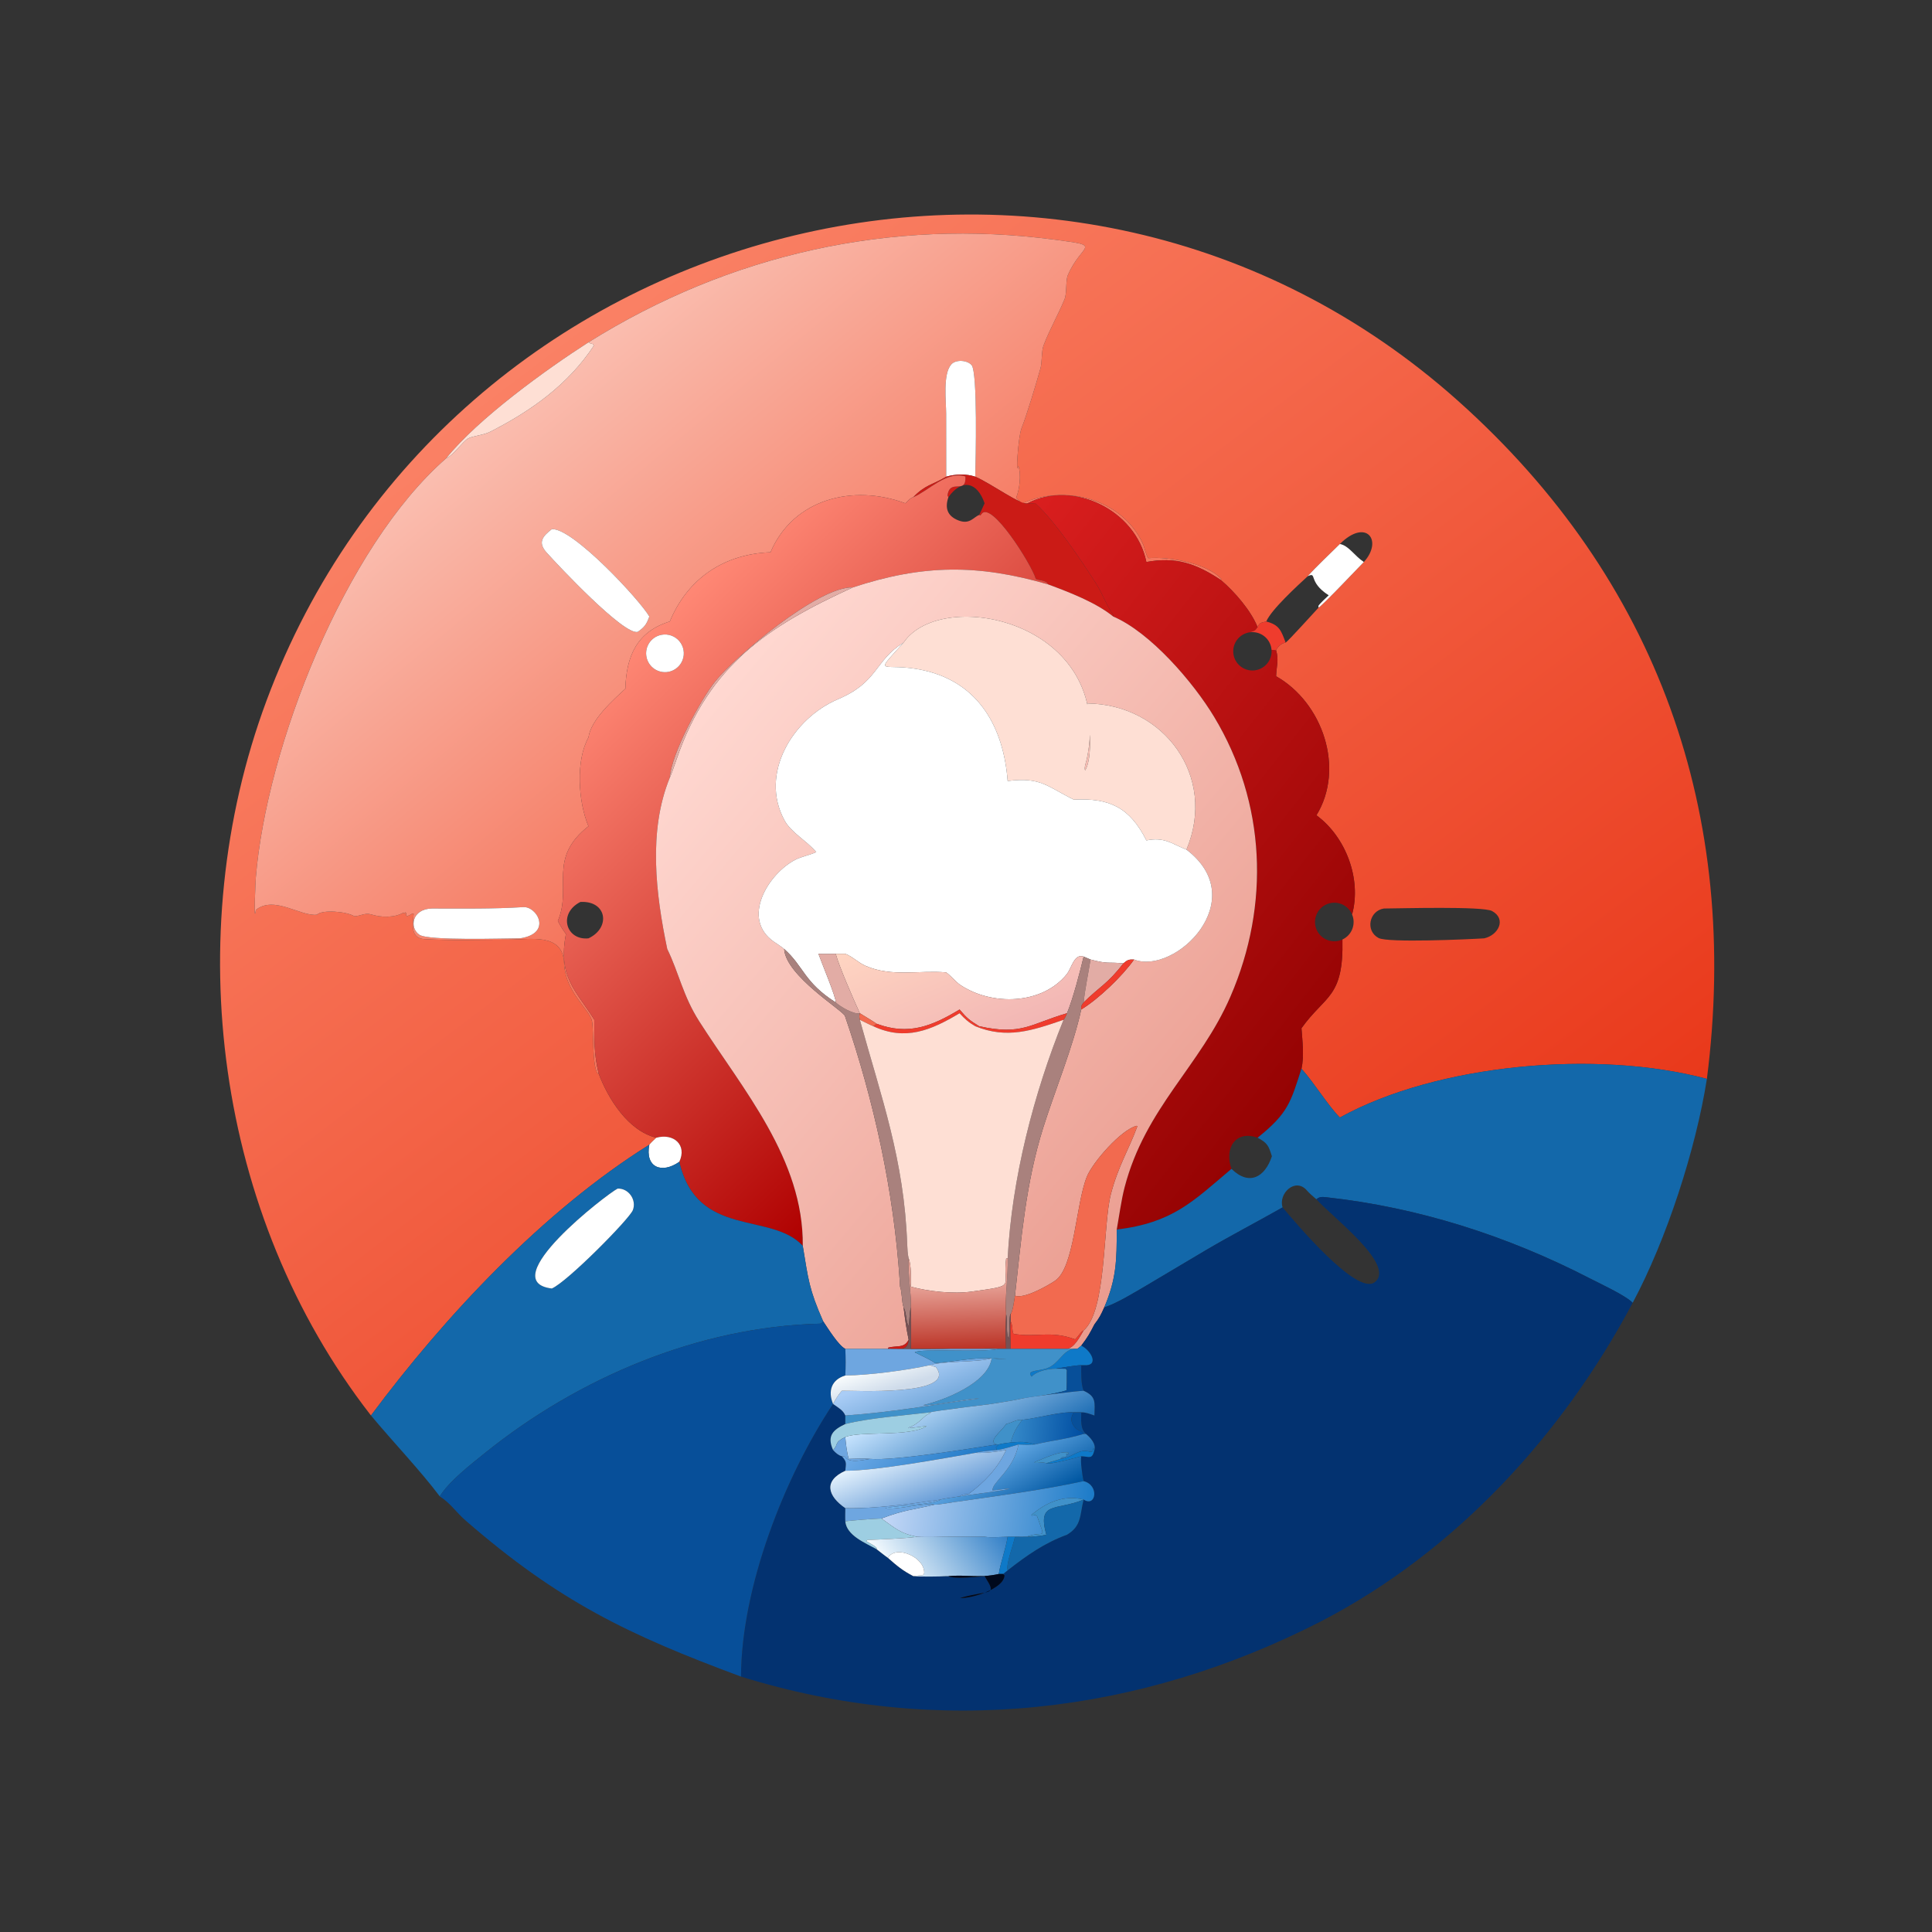 <?xml version="1.0" encoding="utf-8" ?><svg xmlns="http://www.w3.org/2000/svg" xmlns:xlink="http://www.w3.org/1999/xlink" width="1024" height="1024" viewBox="0 0 1024 1024"><rect x="0" y="0" width="1024" height="1024" fill="#333333" stroke="none"/><defs><linearGradient id="gradient_0" gradientUnits="userSpaceOnUse" x1="341.809" y1="368.2" x2="136.74" y2="97.835"><stop offset="0" stop-color="#E9391B"/><stop offset="1" stop-color="#FA8165"/></linearGradient></defs><path fill="url(#gradient_0)" transform="scale(2 2)" d="M155.95 90.717C144.909 97.789 126.688 110.923 118.277 121.425C91.271 144.928 70.561 198.182 67.784 232.686C67.726 233.405 67.158 245.629 67.806 241.135C72.636 237.201 79.795 242.99 84.002 242.401C85.367 241.007 91.86 241.53 93.908 242.821C95.504 242.764 96.774 241.834 98.373 242.334C101.011 243.16 104.579 243.268 106.939 241.828L107.146 242.149L107.38 241.754L107.647 241.974L107.642 242.611L107.927 242.796C108.571 242.533 108.75 242.429 109.349 242.069L109.633 242.147C109.481 244.32 108.48 248.64 112.449 248.876C119.716 249.309 127.584 249.006 134.875 249.019C140.311 249.028 149.179 247.069 149.489 255.22C149.788 263.074 156.319 267.43 156.899 270.702C157.394 273.495 156.843 282.245 158.406 284.562L158.636 284.475C161.168 291.173 166.409 299.659 173.927 301.511C173.216 302.168 172.706 302.624 172.078 303.356C144.014 320.894 117.907 348.783 98.313 375.115L98.125 374.874C57.166 322.098 47.486 247.969 70.613 185.729C118.472 56.934 283.11 13.962 386.407 106.243C439.357 153.546 461.308 215.875 452.343 285.911C423.288 278.125 380.846 281.908 355.076 296.161C351.824 292.846 348.483 287.248 344.905 283.21C345.653 279.949 345.148 275.865 344.905 272.492C351.179 263.67 356.099 264.535 355.756 248.98C358.26 247.821 359.393 244.886 358.317 242.345C360.881 232.959 356.656 221.756 348.869 216.061C356.479 203.655 350.535 186.194 338.183 179.212C338.268 176.598 338.956 174.873 338.183 172.337C338.637 171.305 339.589 170.507 340.699 170.278C341.119 170.225 348.426 162.073 349.43 161.035C350.633 160.308 359.714 150.684 361.433 148.938C366.611 143.248 362.065 137.218 355.076 144.165C352.618 146.617 348.721 150.248 346.557 152.711C343.841 155.215 336.906 161.543 335.572 164.698C334.256 165.071 333.846 164.875 333.277 166.209C331.522 161.803 327.148 156.768 323.534 153.708L323.676 153.468C319.975 149.272 309.635 147.42 304.319 147.919C303.644 147.051 303.423 145.253 302.758 143.849C297.225 132.159 282.142 128.228 270.842 133.451L269.282 131.948C270.155 129.79 270.728 125.82 269.85 123.423C269.107 126.977 269.834 115.751 270.683 113.584C272.173 109.782 274.591 101.731 275.735 97.623C276.173 96.046 275.992 93.028 276.525 91.612C278.105 87.421 280.449 83.391 282.133 79.25C282.751 77.731 282.39 74.329 282.977 72.946C286.555 64.517 292.639 65.257 279.64 63.532C236.1 57.754 193.234 67.393 155.95 90.717ZM366.729 240.766C362.853 241.389 361.752 246.665 365.332 248.58C367.799 249.899 389.011 248.937 393.315 248.671C397.061 247.867 399.316 243.541 395.406 241.43C392.983 240.121 371.066 240.742 366.729 240.766Z"/><defs><linearGradient id="gradient_1" gradientUnits="userSpaceOnUse" x1="214.073" y1="197.744" x2="137.143" y2="105.05"><stop offset="0" stop-color="#F5765D"/><stop offset="1" stop-color="#FABEB0"/></linearGradient></defs><path fill="url(#gradient_1)" transform="scale(2 2)" d="M155.95 90.717C193.234 67.393 236.1 57.754 279.64 63.532C292.639 65.257 286.555 64.517 282.977 72.946C282.39 74.329 282.751 77.731 282.133 79.25C280.449 83.391 278.105 87.421 276.525 91.612C275.992 93.028 276.173 96.046 275.735 97.623C274.591 101.731 272.173 109.782 270.683 113.584C269.834 115.751 269.107 126.977 269.85 123.423C270.728 125.82 270.155 129.79 269.282 131.948L270.842 133.451C282.142 128.228 297.225 132.159 302.758 143.849C303.423 145.253 303.644 147.051 304.319 147.919C309.635 147.42 319.975 149.272 323.676 153.468L323.534 153.708C316.925 149.338 311.618 147.491 303.802 148.938C300.953 135.02 284.236 127.17 272.326 133.38C270.648 134.019 262.642 128.127 258.456 126.329C258.562 122.123 259.127 98.628 257.476 96.747C256.305 95.413 253.306 95.213 252.096 96.572C249.812 99.136 250.74 106.445 250.739 109.583L250.76 126.329L250.42 126.53C247.043 128.5 245.09 128.541 242.039 131.756C241.283 131.914 240.539 132.797 239.937 133.38C226.203 128.252 210.269 132.081 204.193 146.352C191.86 146.807 182.243 153.289 177.504 164.698C168.829 167.368 165.974 173.806 165.726 182.524C162.529 185.459 156.562 190.778 155.95 195.427C152.514 201.571 153.236 212.577 155.95 218.953C145.022 227.581 151.681 234.95 147.836 244.081C148.598 245.52 149.037 246.19 149.975 247.519C147.815 258.878 152.495 262.315 157.5 270.254C157.499 275.651 157.385 279.172 158.636 284.475L158.406 284.562C156.843 282.245 157.394 273.495 156.899 270.702C156.319 267.43 149.788 263.074 149.489 255.22C149.179 247.069 140.311 249.028 134.875 249.019C127.584 249.006 119.716 249.309 112.449 248.876C108.48 248.64 109.481 244.32 109.633 242.147L109.349 242.069C108.75 242.429 108.571 242.533 107.927 242.796L107.642 242.611L107.647 241.974L107.38 241.754L107.146 242.149L106.939 241.828C104.579 243.268 101.011 243.16 98.373 242.334C96.774 241.834 95.504 242.764 93.908 242.821C91.86 241.53 85.367 241.007 84.002 242.401C79.795 242.99 72.636 237.201 67.806 241.135C67.158 245.629 67.726 233.405 67.784 232.686C70.561 198.182 91.271 144.928 118.277 121.425C119.882 120.93 122.834 116.798 124.1 116.181C125.61 115.446 128.089 115.355 130.001 114.376C140.898 108.799 150.586 101.877 157.372 91.614L157.098 91.148C156.494 91.085 156.496 91.007 155.95 90.717ZM146.235 140.231C143.704 142.178 142.491 143.789 144.85 146.422C148.032 149.975 165.367 168.419 169 167.455C170.814 166.164 171.316 165.51 172.078 163.377C169.597 159.059 151.737 139.789 146.235 140.231ZM114.471 240.766C109.17 240.852 108.396 245.874 111.156 247.727C113.564 249.344 133.468 248.68 137.798 248.671C146.471 247.379 142.307 240.171 138.702 240.394C130.578 240.896 122.598 240.769 114.471 240.766Z"/><path fill="#FEDFD4" transform="scale(2 2)" d="M118.277 121.425C126.688 110.923 144.909 97.789 155.95 90.717C156.496 91.007 156.494 91.085 157.098 91.148L157.372 91.614C150.586 101.877 140.898 108.799 130.001 114.376C128.089 115.355 125.61 115.446 124.1 116.181C122.834 116.798 119.882 120.93 118.277 121.425Z"/><path fill="white" transform="scale(2 2)" d="M250.76 126.329L250.739 109.583C250.74 106.445 249.812 99.136 252.096 96.572C253.306 95.213 256.305 95.413 257.476 96.747C259.127 98.628 258.562 122.123 258.456 126.329C256.095 125.525 253.133 125.624 250.76 126.329Z"/><path fill="#CB1B16" transform="scale(2 2)" d="M250.76 126.329C253.133 125.624 256.095 125.525 258.456 126.329C262.642 128.127 270.648 134.019 272.326 133.38C273.298 133.464 273.391 133.447 274.371 133.328L274.367 133.38C279.523 137.977 286.815 148.897 290.461 154.626C292.168 157.309 293.147 160.301 294.983 162.901L295.005 163.377C290.406 159.632 283.284 156.913 277.736 154.859C277.418 153.619 274.615 153.83 274.463 153.311C273.39 149.649 262.694 132.539 260.102 136.219L259.855 136.576L259.49 136.475C260.009 135.436 260.457 134.437 260.93 133.38C258.982 127.721 254.936 126.746 251.336 131.756L251.095 131.315C251.744 126.599 256.1 131.302 255.852 126.268C250.875 124.704 246.084 130.073 242.039 131.756C245.09 128.541 247.043 128.5 250.42 126.53L250.76 126.329Z"/><defs><linearGradient id="gradient_2" gradientUnits="userSpaceOnUse" x1="270.639" y1="273.008" x2="169.131" y2="169"><stop offset="0" stop-color="#AF0000"/><stop offset="1" stop-color="#FF8875"/></linearGradient></defs><path fill="url(#gradient_2)" transform="scale(2 2)" d="M242.039 131.756C246.084 130.073 250.875 124.704 255.852 126.268C256.1 131.302 251.744 126.599 251.095 131.315L251.336 131.756C250.352 134.656 251.045 136.764 254.017 137.925C256.993 139.089 258.01 137.02 259.49 136.475L259.855 136.576L260.102 136.219C262.694 132.539 273.39 149.649 274.463 153.311C274.615 153.83 277.418 153.619 277.736 154.859C259.047 149.479 244.598 149.551 226.006 155.67C216.811 155.362 194.753 174.074 189.534 180.599C185.588 185.533 177.904 199.836 177.504 206.082C171.731 220.181 173.781 236.938 176.825 251.486C179.95 257.888 180.966 263.864 185.304 270.664C196.799 288.682 212.984 307.203 212.743 330.162C204.371 321.035 184.763 328.322 180.022 307.892C182.138 303.4 178.506 300.238 173.927 301.511C166.409 299.659 161.168 291.173 158.636 284.475C157.385 279.172 157.499 275.651 157.5 270.254C152.495 262.315 147.815 258.878 149.975 247.519C149.037 246.19 148.598 245.52 147.836 244.081C151.681 234.95 145.022 227.581 155.95 218.953C153.236 212.577 152.514 201.571 155.95 195.427C156.562 190.778 162.529 185.459 165.726 182.524C165.974 173.806 168.829 167.368 177.504 164.698C182.243 153.289 191.86 146.807 204.193 146.352C210.269 132.081 226.203 128.252 239.937 133.38C240.539 132.797 241.283 131.914 242.039 131.756ZM174.664 168.391C172.074 169.242 170.645 172.012 171.451 174.615C172.257 177.219 175.002 178.695 177.619 177.934C179.352 177.429 180.678 176.029 181.088 174.271C181.497 172.513 180.927 170.671 179.595 169.452C178.264 168.234 176.379 167.828 174.664 168.391ZM153.809 239.026C147.806 242.083 150.009 249.281 155.95 248.671C161.914 245.887 160.858 238.632 153.809 239.026Z"/><defs><linearGradient id="gradient_3" gradientUnits="userSpaceOnUse" x1="354.935" y1="275" x2="236.459" y2="181.54"><stop offset="0" stop-color="#950303"/><stop offset="1" stop-color="#D91E1E"/></linearGradient></defs><path fill="url(#gradient_3)" transform="scale(2 2)" d="M272.326 133.38C284.236 127.17 300.953 135.02 303.802 148.938C311.618 147.491 316.925 149.338 323.534 153.708C327.148 156.768 331.522 161.803 333.277 166.209C332.495 167.279 332.568 167.111 331.29 167.558C328.533 167.892 326.555 170.377 326.847 173.138C327.139 175.9 329.593 177.916 332.359 177.666C335.125 177.417 337.178 174.993 336.97 172.224C337.303 172.243 337.892 172.248 338.183 172.337C338.956 174.873 338.268 176.598 338.183 179.212C350.535 186.194 356.479 203.655 348.869 216.061C356.656 221.756 360.881 232.959 358.317 242.345C357.417 240.218 355.202 238.958 352.913 239.272C350.624 239.586 348.83 241.395 348.535 243.687C348.24 245.978 349.518 248.182 351.653 249.065C352.973 249.611 354.46 249.58 355.756 248.98C356.099 264.535 351.179 263.67 344.905 272.492C345.148 275.865 345.653 279.949 344.905 283.21C342.022 292.197 341.379 295.01 333.277 301.511C327.432 299.421 324.374 304.295 326.357 309.766L326.127 309.957C316.092 318.438 310.772 324.041 295.949 325.854C296.574 322.366 297.156 318.008 298.019 314.69C303.524 293.519 318.093 282.547 326.09 264.076C336.619 239.755 335.448 212.726 321.776 190.005C316.246 180.815 304.845 167.561 295.005 163.377L294.983 162.901C293.147 160.301 292.168 157.309 290.461 154.626C286.815 148.897 279.523 137.977 274.367 133.38L274.371 133.328C273.391 133.447 273.298 133.464 272.326 133.38Z"/><path fill="white" transform="scale(2 2)" d="M169 167.455C165.367 168.419 148.032 149.975 144.85 146.422C142.491 143.789 143.704 142.178 146.235 140.231C151.737 139.789 169.597 159.059 172.078 163.377C171.316 165.51 170.814 166.164 169 167.455Z"/><path fill="white" transform="scale(2 2)" d="M346.557 152.711C348.721 150.248 352.618 146.617 355.076 144.165C357.434 144.585 358.885 147.252 361.433 148.938C359.714 150.684 350.633 160.308 349.43 161.035L349.387 160.56C349.925 159.775 351.378 158.472 352.121 157.761C346.485 154.153 349.177 151.443 346.557 152.711Z"/><defs><linearGradient id="gradient_4" gradientUnits="userSpaceOnUse" x1="322.926" y1="313.025" x2="180.092" y2="192.787"><stop offset="0" stop-color="#EA9C8F"/><stop offset="1" stop-color="#FFD8D1"/></linearGradient></defs><path fill="url(#gradient_4)" transform="scale(2 2)" d="M226.006 155.67C244.598 149.551 259.047 149.479 277.736 154.859C283.284 156.913 290.406 159.632 295.005 163.377C304.845 167.561 316.246 180.815 321.776 190.005C335.448 212.726 336.619 239.755 326.09 264.076C318.093 282.547 303.524 293.519 298.019 314.69C297.156 318.008 296.574 322.366 295.949 325.854C295.956 333.948 295.856 338.909 292.64 346.456C291.74 348.458 291.406 349.185 290.034 350.97C288.767 353.451 288.234 354.389 286.54 356.612C286.275 356.83 285.757 357.284 285.497 357.455L284.583 357.455L282.761 357.455C284.747 357.16 286.161 354.229 287.173 352.597C293.32 347.266 292.232 324.64 294.406 316.398C296.384 308.897 299.182 304.591 301.421 298.455L301.204 298.356C297.111 299.367 289.548 308.023 288.005 311.884C285.07 319.232 284.755 335.945 279.597 339.415C277.513 340.817 271.372 344.272 268.975 343.377C270.679 328.146 271.829 313.57 276.482 298.799C279.522 289.149 284.453 277.204 286.54 267.53C291.123 264.744 297.465 258.668 300.542 254.286C311.41 258.495 331.941 238.485 314.419 225.157C322.589 205.763 308.434 186.642 288.166 186.415C287.993 186.683 290.21 199.717 287.594 204.143C287.193 203.653 287.855 201.883 288.005 201.175C295.693 164.87 249.766 155.176 239.461 170.278C231.594 175.247 232.84 180.721 222.068 185.305C210.085 190.403 201.155 205.028 207.901 217.4C209.703 220.704 213.737 222.744 216.31 225.812C214.557 226.613 212.305 227.053 210.805 227.825C203.574 231.542 196.277 243.468 205.117 249.582C205.851 250.09 207.248 250.975 207.809 251.486C208.208 258.6 223.417 267.794 223.918 269.251C231.596 291.613 236.876 315.716 238.428 339.355L238.518 340.973C239.07 342.268 238.936 345.115 239.461 346.456C239.833 349.604 240.166 351.942 240.797 355.044C239.588 357.352 237.889 356.518 235.426 357.128L235.303 357.455L232.307 357.455L227.05 357.455L224.014 357.455C222.241 356.629 219.342 351.922 218.138 350.137C214.379 341.614 214.219 339.056 212.743 330.162C212.984 307.203 196.799 288.682 185.304 270.664C180.966 263.864 179.95 257.888 176.825 251.486C173.781 236.938 171.731 220.181 177.504 206.082C178.009 204.931 178.865 202.476 179.304 201.191C187.906 176.04 203.841 165.822 226.006 155.67Z"/><path fill="#E2ACA5" transform="scale(2 2)" d="M177.504 206.082C177.904 199.836 185.588 185.533 189.534 180.599C194.753 174.074 216.811 155.362 226.006 155.67C203.841 165.822 187.906 176.04 179.304 201.191C178.865 202.476 178.009 204.931 177.504 206.082Z"/><path fill="#FEDFD4" transform="scale(2 2)" d="M239.461 170.278C249.766 155.176 295.693 164.87 288.005 201.175C287.855 201.883 287.193 203.653 287.594 204.143C290.21 199.717 287.993 186.683 288.166 186.415C308.434 186.642 322.589 205.763 314.419 225.157C310.473 223.585 308.599 221.744 303.802 222.712C299.408 213.981 294.011 211.416 284.583 211.915C277.614 208.519 275.877 205.816 267.042 206.975C265.972 193.021 259.585 180.922 244.718 177.631C233.958 175.248 231.052 179.694 239.319 170.439L239.461 170.278Z"/><path fill="#EF3C2D" transform="scale(2 2)" d="M333.277 166.209C333.846 164.875 334.256 165.071 335.572 164.698C339.055 165.613 339.516 167.099 340.699 170.278C339.589 170.507 338.637 171.305 338.183 172.337C337.892 172.248 337.303 172.243 336.97 172.224C336.867 170.839 336.201 169.558 335.128 168.676C334.055 167.795 332.669 167.391 331.29 167.558C332.568 167.111 332.495 167.279 333.277 166.209Z"/><path fill="white" transform="scale(2 2)" d="M177.619 177.934C175.002 178.695 172.257 177.219 171.451 174.615C170.645 172.012 172.074 169.242 174.664 168.391C176.379 167.828 178.264 168.234 179.595 169.452C180.927 170.671 181.497 172.513 181.088 174.271C180.678 176.029 179.352 177.429 177.619 177.934Z"/><path fill="white" transform="scale(2 2)" d="M207.809 251.486C207.248 250.975 205.851 250.09 205.117 249.582C196.277 243.468 203.574 231.542 210.805 227.825C212.305 227.053 214.557 226.613 216.31 225.812C213.737 222.744 209.703 220.704 207.901 217.4C201.155 205.028 210.085 190.403 222.068 185.305C232.84 180.721 231.594 175.247 239.461 170.278L239.319 170.439C231.052 179.694 233.958 175.248 244.718 177.631C259.585 180.922 265.972 193.021 267.042 206.975C275.877 205.816 277.614 208.519 284.583 211.915C294.011 211.416 299.408 213.981 303.802 222.712C308.599 221.744 310.473 223.585 314.419 225.157C331.941 238.485 311.41 258.495 300.542 254.286C299.17 254.228 298.776 254.383 297.695 255.302C293.509 254.872 293.902 255.57 289 254.286L287.173 253.51C284.635 252.619 284.011 256.572 282.649 258.238C276.082 266.268 262.897 266.619 254.496 261.022C253.316 260.236 252.083 258.667 250.76 257.701C243.61 257.064 236.373 258.995 229.431 255.979C227.399 255.096 226.067 253.591 224.014 252.765L221.47 252.765C219.902 252.801 218.461 252.847 216.892 252.765C217.493 254.54 221.751 264.724 221.47 265.651C213.038 260.315 213.018 256.067 207.809 251.486Z"/><path fill="white" transform="scale(2 2)" d="M137.798 248.671C133.468 248.68 113.564 249.344 111.156 247.727C108.396 245.874 109.17 240.852 114.471 240.766C122.598 240.769 130.578 240.896 138.702 240.394C142.307 240.171 146.471 247.379 137.798 248.671Z"/><path fill="#A9817D" transform="scale(2 2)" d="M238.518 340.973L238.428 339.355C236.876 315.716 231.596 291.613 223.918 269.251C223.417 267.794 208.208 258.6 207.809 251.486C213.018 256.067 213.038 260.315 221.47 265.651C222.682 266.784 226.308 268.917 227.864 268.518L227.864 268.518C227.68 269.414 227.687 269.353 227.864 270.254C233.574 290.903 239.608 307.304 240.417 329.71C240.458 330.825 240.532 332.375 240.797 333.463C240.538 337.455 241.602 343.384 241.373 346.456C241.118 347.34 240.979 350.025 240.853 351.208L240.646 351.192C240.02 349.531 240.212 347.792 239.461 346.456C238.936 345.115 239.07 342.268 238.518 340.973Z"/><defs><linearGradient id="gradient_5" gradientUnits="userSpaceOnUse" x1="263.606" y1="275.772" x2="248.588" y2="241.306"><stop offset="0" stop-color="#F2B6B4"/><stop offset="1" stop-color="#FFD5C2"/></linearGradient></defs><path fill="url(#gradient_5)" transform="scale(2 2)" d="M221.47 252.765L224.014 252.765C226.067 253.591 227.399 255.096 229.431 255.979C236.373 258.995 243.61 257.064 250.76 257.701C252.083 258.667 253.316 260.236 254.496 261.022C262.897 266.619 276.082 266.268 282.649 258.238C284.011 256.572 284.635 252.619 287.173 253.51C286.253 257.403 284.333 264.773 282.761 268.518C273.103 271.32 270.816 274.483 259.49 271.956C256.929 270.381 256.233 269.822 254.298 267.53C246.99 271.951 240.715 274.462 232.307 271.299C232.02 271.036 228.349 268.815 227.864 268.518L227.864 268.518C226.337 265.183 222.37 256.141 221.47 252.765Z"/><path fill="#E2ACA5" transform="scale(2 2)" d="M216.892 252.765C218.461 252.847 219.902 252.801 221.47 252.765C222.37 256.141 226.337 265.183 227.864 268.518C226.308 268.917 222.682 266.784 221.47 265.651C221.751 264.724 217.493 254.54 216.892 252.765Z"/><path fill="#A9817D" transform="scale(2 2)" d="M282.761 268.518C284.333 264.773 286.253 257.403 287.173 253.51L289 254.286C288.404 258.159 287.6 261.734 287.173 265.651C286.617 266.432 286.457 266.525 286.54 267.53C284.453 277.204 279.522 289.149 276.482 298.799C271.829 313.57 270.679 328.146 268.975 343.377C268.786 344.509 268.426 347.489 267.824 348.286L267.718 348.195C267.411 350.041 267.538 352.358 267.408 354.302L267.387 354.633C266.487 354.005 267.09 349.907 266.627 348.286C266.279 343.462 267.182 338.363 267.042 333.463C268.128 312.421 273.906 289.896 281.855 270.254C282.364 269.534 282.435 269.309 282.761 268.518Z"/><path fill="#E2ACA5" transform="scale(2 2)" d="M289 254.286C293.902 255.57 293.509 254.872 297.695 255.302C293.518 260.774 291.399 261.448 287.173 265.651C287.6 261.734 288.404 258.159 289 254.286Z"/><path fill="#EF3C2D" transform="scale(2 2)" d="M297.695 255.302C298.776 254.383 299.17 254.228 300.542 254.286C297.465 258.668 291.123 264.744 286.54 267.53C286.457 266.525 286.617 266.432 287.173 265.651C291.399 261.448 293.518 260.774 297.695 255.302Z"/><path fill="#EF3C2D" transform="scale(2 2)" d="M259.49 271.956C270.816 274.483 273.103 271.32 282.761 268.518C282.435 269.309 282.364 269.534 281.855 270.254C273.443 273.152 266.823 275.376 258.456 271.956C256.606 270.873 255.712 270.061 254.298 268.518C246.693 273.07 239.913 275.914 231.429 271.956L232.307 271.299C240.715 274.462 246.99 271.951 254.298 267.53C256.233 269.822 256.929 270.381 259.49 271.956Z"/><path fill="#F26A4F" transform="scale(2 2)" d="M227.864 270.254C227.687 269.353 227.68 269.414 227.864 268.518C228.349 268.815 232.02 271.036 232.307 271.299L231.429 271.956C230.897 271.779 228.497 270.562 227.864 270.254Z"/><path fill="#FEDFD4" transform="scale(2 2)" d="M258.456 271.956C266.823 275.376 273.443 273.152 281.855 270.254C273.906 289.896 268.128 312.421 267.042 333.463L266.636 333.548C265.61 341.333 269.801 340.564 257.508 342.283C252.631 342.965 246.052 342.263 241.373 340.973C241.387 338.977 241.544 335.183 240.797 333.463C240.532 332.375 240.458 330.825 240.417 329.71C239.608 307.304 233.574 290.903 227.864 270.254C228.497 270.562 230.897 271.779 231.429 271.956C239.913 275.914 246.693 273.07 254.298 268.518C255.712 270.061 256.606 270.873 258.456 271.956Z"/><path fill="#1368AA" transform="scale(2 2)" d="M333.277 301.511C341.379 295.01 342.022 292.197 344.905 283.21C348.483 287.248 351.824 292.846 355.076 296.161C380.846 281.908 423.288 278.125 452.343 285.911C449.41 304.586 441.669 328.445 432.677 345.261C430.858 343.334 423.936 340.135 421.236 338.742C399.513 327.539 375.836 319.944 351.508 317.291C350.417 317.172 349.686 317.101 348.869 317.824L348.653 317.649C347.917 317.043 346.954 316.183 346.323 315.46C343.25 311.934 338.694 316.336 339.904 319.971C333.197 323.786 326.411 327.291 319.722 331.223L303.786 340.691C300.837 342.415 295.713 345.568 292.64 346.456C295.856 338.909 295.956 333.948 295.949 325.854C310.772 324.041 316.092 318.438 326.127 309.957L326.357 309.766C331.019 314.335 335.206 312.027 337.065 306.423C336.206 303.682 335.914 302.889 333.277 301.511Z"/><path fill="#F26A4F" transform="scale(2 2)" d="M268.975 343.377C271.372 344.272 277.513 340.817 279.597 339.415C284.755 335.945 285.07 319.232 288.005 311.884C289.548 308.023 297.111 299.367 301.204 298.356L301.421 298.455C299.182 304.591 296.384 308.897 294.406 316.398C292.232 324.64 293.32 347.266 287.173 352.597C286.427 352.856 285.848 354.104 284.919 354.948C278.422 352.493 274.605 354.539 268.575 353.477C268.089 352.347 268.507 351.616 267.824 350.137L267.824 348.286C268.426 347.489 268.786 344.509 268.975 343.377Z"/><path fill="white" transform="scale(2 2)" d="M173.927 301.511C178.506 300.238 182.138 303.4 180.022 307.892C175.372 311.158 170.888 309.391 172.078 303.356C172.706 302.624 173.216 302.168 173.927 301.511Z"/><path fill="#1368AA" transform="scale(2 2)" d="M98.313 375.115C117.907 348.783 144.014 320.894 172.078 303.356C170.888 309.391 175.372 311.158 180.022 307.892C184.763 328.322 204.371 321.035 212.743 330.162C214.219 339.056 214.379 341.614 218.138 350.137C217.78 350.624 217.845 350.773 217.193 350.79C185.182 351.595 153.318 365.084 128.551 385.041C124.92 387.967 118.917 392.599 116.55 396.562C111.475 389.796 103.923 381.865 98.313 375.115ZM163.673 314.994C160.862 316.395 130.768 339.599 146.235 341.466C150.263 339.773 166.821 323.027 167.717 320.688C168.758 317.966 166.566 314.852 163.673 314.994Z"/><path fill="white" transform="scale(2 2)" d="M146.235 341.466C130.768 339.599 160.862 316.395 163.673 314.994C166.566 314.852 168.758 317.966 167.717 320.688C166.821 323.027 150.263 339.773 146.235 341.466Z"/><path fill="#033270" transform="scale(2 2)" d="M348.869 317.824C349.686 317.101 350.417 317.172 351.508 317.291C375.836 319.944 399.513 327.539 421.236 338.742C423.936 340.135 430.858 343.334 432.677 345.261C414.058 380.3 385.777 411.119 350.296 429.559C302.023 454.379 248.587 460.539 196.371 444.314C196.468 420.589 207.903 391.378 220.769 372.057C222.103 373.033 223.417 373.678 224.014 375.115L224.014 377.386C220.796 378.901 219.071 380.468 220.769 384.264C221.402 384.98 222.153 385.659 223.097 385.927C224.505 387.475 224.184 387.799 224.014 389.773C218.095 392.434 219.382 396.505 224.014 399.68C224.012 400.71 223.961 402.198 224.014 403.188C224.35 406.927 229.278 408.876 232.307 410.556C233.131 411.187 234.483 412.285 235.303 412.84C237.776 415.015 239.142 416.175 242.039 417.691C243.605 417.869 249.121 417.833 250.76 417.691L251.336 417.691C252.662 418.549 259.066 417.854 260.93 417.691C264.329 423.104 262.595 421.183 254.395 423.489C257.299 423.687 266.016 421.11 266.199 417.509L265.83 417.128L267.042 416.16C271.976 412.297 276.812 408.87 282.761 406.725C286.685 404.371 286.109 401.617 287.173 397.411L287.173 397.411C290.49 399.554 291.377 393.535 287.173 392.518C286.843 391.138 286.268 387.269 286.54 385.927C288.684 385.966 289.405 386.917 290.034 384.264C290.523 382.649 288.943 380.948 287.798 380.012C286.239 378.706 286.537 376.182 286.54 374.289C287.73 374.24 288.875 374.734 290.034 375.115C290.098 371.698 290.602 370.096 287.173 368.569C286.443 366.921 286.525 363.635 286.54 361.784L287.173 361.784C291.493 362.122 289.117 357.819 286.54 356.612C288.234 354.389 288.767 353.451 290.034 350.97C291.406 349.185 291.74 348.458 292.64 346.456C295.713 345.568 300.837 342.415 303.786 340.691L319.722 331.223C326.411 327.291 333.197 323.786 339.904 319.971C343.145 323.811 359.544 343.447 364.3 339.806C370.161 335.319 352.735 322.26 348.869 317.824Z"/><defs><linearGradient id="gradient_6" gradientUnits="userSpaceOnUse" x1="254.469" y1="357.17" x2="253.845" y2="340.771"><stop offset="0" stop-color="#BC3629"/><stop offset="1" stop-color="#E6A095"/></linearGradient></defs><path fill="url(#gradient_6)" transform="scale(2 2)" d="M241.373 340.973C246.052 342.263 252.631 342.965 257.508 342.283C269.801 340.564 265.61 341.333 266.636 333.548L267.042 333.463C267.182 338.363 266.279 343.462 266.627 348.286C266.519 351.487 266.473 354.227 266.627 357.455C264.298 357.388 261.798 357.25 259.49 357.455L252.024 357.455C251.03 357.266 242.99 357.448 241.373 357.455C241.545 353.972 241.298 350.08 241.373 346.456C241.602 343.384 240.538 337.455 240.797 333.463C241.544 335.183 241.387 338.977 241.373 340.973Z"/><path fill="#765154" transform="scale(2 2)" d="M239.461 346.456C240.212 347.792 240.02 349.531 240.646 351.192L240.853 351.208C240.979 350.025 241.118 347.34 241.373 346.456C241.298 350.08 241.545 353.972 241.373 357.455C242.99 357.448 251.03 357.266 252.024 357.455C246.17 357.701 238.336 357.444 232.307 357.455L235.303 357.455C237.985 357.281 240.547 358.321 240.797 355.044C240.166 351.942 239.833 349.604 239.461 346.456Z"/><path fill="#765154" transform="scale(2 2)" d="M266.627 348.286C267.09 349.907 266.487 354.005 267.387 354.633L267.408 354.302C267.538 352.358 267.411 350.041 267.718 348.195L267.824 348.286L267.824 350.137C267.616 352.403 267.905 355.074 267.824 357.455L264.678 357.455C262.94 357.473 261.229 357.47 259.49 357.455C261.798 357.25 264.298 357.388 266.627 357.455C266.473 354.227 266.519 351.487 266.627 348.286Z"/><path fill="#074F99" transform="scale(2 2)" d="M116.55 396.562C118.917 392.599 124.92 387.967 128.551 385.041C153.318 365.084 185.182 351.595 217.193 350.79C217.845 350.773 217.78 350.624 218.138 350.137C219.342 351.922 222.241 356.629 224.014 357.455C224.142 360.177 224.143 361.796 224.014 364.517C220.35 365.628 219.345 368.647 220.769 372.057L220.769 372.057C207.903 391.378 196.468 420.589 196.371 444.314C166.657 433.289 148.136 424.473 123.358 402.928C120.989 400.868 119.271 398.258 116.55 396.562Z"/><path fill="#EF3C2D" transform="scale(2 2)" d="M267.824 357.455C267.905 355.074 267.616 352.403 267.824 350.137C268.507 351.616 268.089 352.347 268.575 353.477C274.605 354.539 278.422 352.493 284.919 354.948C285.848 354.104 286.427 352.856 287.173 352.597C286.161 354.229 284.747 357.16 282.761 357.455L267.824 357.455Z"/><path fill="#CB1B16" transform="scale(2 2)" d="M240.797 355.044C240.547 358.321 237.985 357.281 235.303 357.455L235.426 357.128C237.889 356.518 239.588 357.352 240.797 355.044Z"/><path fill="#0E79C8" transform="scale(2 2)" d="M285.497 357.455C285.757 357.284 286.275 356.83 286.54 356.612C289.117 357.819 291.493 362.122 287.173 361.784L286.54 361.784C284.453 361.858 281.861 362.435 279.723 362.718C277.805 362.706 274.669 363.377 273.403 364.823C271.802 363.007 275.316 363.447 277.618 362.542C280.697 361.332 281.638 357.84 284.583 357.455L285.497 357.455Z"/><path fill="#6EA6E0" transform="scale(2 2)" d="M224.014 357.455L227.05 357.455L232.307 357.455C238.336 357.444 246.17 357.701 252.024 357.455L259.49 357.455C261.229 357.47 262.94 357.473 264.678 357.455C260.328 358.546 243.851 357.234 242.413 358.389C242.298 358.335 248.425 361.193 247.633 361.262C255.594 360.571 257.786 359.469 266.852 360.17C265.43 360.139 264.222 360.139 262.805 359.941C259.336 361.118 250.332 360.56 246.428 361.784C240.379 363.129 230.203 364.474 224.014 364.517C224.143 361.796 224.142 360.177 224.014 357.455Z"/><path fill="#4091C9" transform="scale(2 2)" d="M264.678 357.455L267.824 357.455L282.761 357.455L284.583 357.455C281.638 357.84 280.697 361.332 277.618 362.542C275.316 363.447 271.802 363.007 273.403 364.823C274.669 363.377 277.805 362.706 279.723 362.718C280.643 362.708 281.498 362.701 282.418 362.735L282.744 363.085C282.687 364.101 282.809 368.235 282.596 368.472C278.979 369.582 274.661 369.998 270.863 370.635L270.863 370.635C268.372 371.21 265.372 371.609 262.805 372.057C261.029 372.282 247.49 373.924 246.428 374.289C239.97 375.069 230.118 375.795 224.014 377.386L224.014 375.115C236.464 374.275 247.207 372.281 259.49 370.635C257.502 370.431 246.836 372.652 244.602 372.387C250.122 371.109 261.876 366.591 262.805 359.941C264.222 360.139 265.43 360.139 266.852 360.17C257.786 359.469 255.594 360.571 247.633 361.262C248.425 361.193 242.298 358.335 242.413 358.389C243.851 357.234 260.328 358.546 264.678 357.455Z"/><defs><linearGradient id="gradient_7" gradientUnits="userSpaceOnUse" x1="244.559" y1="372.407" x2="240.754" y2="362.783"><stop offset="0" stop-color="#78ABDD"/><stop offset="1" stop-color="#AACDF6"/></linearGradient></defs><path fill="url(#gradient_7)" transform="scale(2 2)" d="M246.428 361.784C250.332 360.56 259.336 361.118 262.805 359.941C261.876 366.591 250.122 371.109 244.602 372.387C246.836 372.652 257.502 370.431 259.49 370.635C247.207 372.281 236.464 374.275 224.014 375.115C223.417 373.678 222.103 373.033 220.769 372.057L220.769 372.057C221.616 370.584 221.993 369.864 223.097 368.569C225.381 368.458 254.11 370.167 248.012 362.284C247.469 362.151 246.951 361.98 246.428 361.784Z"/><path fill="#074F99" transform="scale(2 2)" d="M279.723 362.718C281.861 362.435 284.453 361.858 286.54 361.784C286.525 363.635 286.443 366.921 287.173 368.569C285.287 368.64 272.66 370.167 270.863 370.635L270.863 370.635C274.661 369.998 278.979 369.582 282.596 368.472C282.809 368.235 282.687 364.101 282.744 363.085L282.418 362.735C281.498 362.701 280.643 362.708 279.723 362.718Z"/><defs><linearGradient id="gradient_8" gradientUnits="userSpaceOnUse" x1="235.264" y1="368.852" x2="232.856" y2="361.803"><stop offset="0" stop-color="#CEDBEA"/><stop offset="1" stop-color="#F7FBFC"/></linearGradient></defs><path fill="url(#gradient_8)" transform="scale(2 2)" d="M224.014 364.517C230.203 364.474 240.379 363.129 246.428 361.784C246.951 361.98 247.469 362.151 248.012 362.284C254.11 370.167 225.381 368.458 223.097 368.569C221.993 369.864 221.616 370.584 220.769 372.057C219.345 368.647 220.35 365.628 224.014 364.517Z"/><defs><linearGradient id="gradient_9" gradientUnits="userSpaceOnUse" x1="263.102" y1="388.983" x2="250.099" y2="365.904"><stop offset="0" stop-color="#2170B6"/><stop offset="1" stop-color="#C9E5FF"/></linearGradient></defs><path fill="url(#gradient_9)" transform="scale(2 2)" d="M270.863 370.635C272.66 370.167 285.287 368.64 287.173 368.569C290.602 370.096 290.098 371.698 290.034 375.115C288.875 374.734 287.73 374.24 286.54 374.289L284.583 374.289C280.868 374.072 274.801 375.898 270.863 376.275C269.37 376.14 268.236 377.003 266.627 377.386L266.454 377.651C265.317 379.351 261.555 382.105 264.183 382.794C257.354 383.871 236.694 387.186 230.588 386.627C229.3 386.466 226.318 386.6 224.89 386.627C224.485 385.183 224.106 382.334 224.014 380.826C228.114 379.168 240.784 380.844 245.468 378.02L245.402 377.912C243.848 378.125 242.317 378.346 240.755 378.488L240.785 378.321C243.911 377.221 244.82 374.986 246.479 374.569L246.428 374.289C247.49 373.924 261.029 372.282 262.805 372.057C265.372 371.609 268.372 371.21 270.863 370.635Z"/><defs><linearGradient id="gradient_10" gradientUnits="userSpaceOnUse" x1="286.809" y1="379.379" x2="268.348" y2="377.613"><stop offset="0" stop-color="#004EA2"/><stop offset="1" stop-color="#3589C9"/></linearGradient></defs><path fill="url(#gradient_10)" transform="scale(2 2)" d="M270.863 376.275C274.801 375.898 280.868 374.072 284.583 374.289C283.044 376.439 284.504 378.716 286.786 379.402L287.173 380.012C282.246 381.512 278.917 381.668 274.367 382.794C271.628 381.964 270.571 382.073 267.824 382.276C268.644 379.587 269.212 378.546 270.863 376.275Z"/><path fill="#074F99" transform="scale(2 2)" d="M284.583 374.289L286.54 374.289C286.537 376.182 286.239 378.706 287.798 380.012L287.173 380.012L286.786 379.402C284.504 378.716 283.044 376.439 284.583 374.289Z"/><path fill="#9DCEE2" transform="scale(2 2)" d="M224.014 377.386C230.118 375.795 239.97 375.069 246.428 374.289L246.479 374.569C244.82 374.986 243.911 377.221 240.785 378.321L240.755 378.488C242.317 378.346 243.848 378.125 245.402 377.912L245.468 378.02C240.784 380.844 228.114 379.168 224.014 380.826C220.864 382.354 222.364 382.729 220.769 384.264C219.071 380.468 220.796 378.901 224.014 377.386Z"/><path fill="#4091C9" transform="scale(2 2)" d="M266.627 377.386C268.236 377.003 269.37 376.14 270.863 376.275C269.212 378.546 268.644 379.587 267.824 382.276C266.881 382.403 265.549 382.524 264.678 382.794L264.183 382.794C261.555 382.105 265.317 379.351 266.454 377.651L266.627 377.386Z"/><defs><linearGradient id="gradient_11" gradientUnits="userSpaceOnUse" x1="269.03" y1="402.742" x2="258.241" y2="385.035"><stop offset="0" stop-color="#0057A2"/><stop offset="1" stop-color="#7ABBF3"/></linearGradient></defs><path fill="url(#gradient_11)" transform="scale(2 2)" d="M274.367 382.794C278.917 381.668 282.246 381.512 287.173 380.012L287.798 380.012C288.943 380.948 290.523 382.649 290.034 384.264L289.812 383.763L289.555 384.634C288.916 384.784 288.98 384.749 288.24 384.592C285.656 384.04 283.814 386.463 281.027 386.627L281.246 386.252C281.75 386.138 281.916 386.102 282.428 386.066L282.727 385.583L282.462 385.356L283.238 385.295L283.035 384.909C280.565 384.593 276.791 386.458 274.313 387.425L274.119 387.666C275.491 387.753 276.277 387.392 277.283 387.763C278.169 388.245 285.267 386.303 286.54 385.927C286.268 387.269 286.843 391.138 287.173 392.518C276.682 394.808 264.983 396.332 254.298 397.878C252.824 398.002 248.565 398.867 247.675 398.746C245.734 398.107 236.656 400.327 234.565 399.694C237.719 398.936 247.064 398.817 249.289 397.411C249.711 397.2 253.542 396.678 254.298 396.562L263.932 395.197C269.805 394.323 267.709 394.351 263.026 394.975C262.858 392.777 268.537 389.725 269.921 382.794C271.55 382.853 272.738 382.868 274.367 382.794Z"/><path fill="#6EA6E0" transform="scale(2 2)" d="M220.769 384.264C222.364 382.729 220.864 382.354 224.014 380.826C224.106 382.334 224.485 385.183 224.89 386.627C226.318 386.6 229.3 386.466 230.588 386.627C228.497 386.96 224.963 387.832 223.983 386.037L223.097 385.927C222.153 385.659 221.402 384.98 220.769 384.264Z"/><path fill="#0E79C8" transform="scale(2 2)" d="M264.678 382.794C265.549 382.524 266.881 382.403 267.824 382.276C270.571 382.073 271.628 381.964 274.367 382.794C272.738 382.868 271.55 382.853 269.921 382.794C268.431 383.232 265.637 384.134 264.183 384.264C264.039 384 264.014 383.846 263.925 383.555L264.678 382.794Z"/><defs><linearGradient id="gradient_12" gradientUnits="userSpaceOnUse" x1="252.205" y1="394.352" x2="235.302" y2="377.141"><stop offset="0" stop-color="#1D78C6"/><stop offset="1" stop-color="#6BA8E5"/></linearGradient></defs><path fill="url(#gradient_12)" transform="scale(2 2)" d="M230.588 386.627C236.694 387.186 257.354 383.871 264.183 382.794L264.678 382.794L263.925 383.555C264.014 383.846 264.039 384 264.183 384.264C262.767 384.392 259.721 384.611 258.456 385.027C249.864 386.504 232.506 389.749 224.014 389.773C224.184 387.799 224.505 387.475 223.097 385.927L223.983 386.037C224.963 387.832 228.497 386.96 230.588 386.627Z"/><path fill="#6EA6E0" transform="scale(2 2)" d="M264.183 384.264C265.637 384.134 268.431 383.232 269.921 382.794C268.537 389.725 262.858 392.777 263.026 394.975C267.709 394.351 269.805 394.323 263.932 395.197L254.298 396.562C255.247 395.799 256.397 396.114 256.731 395.869C261.021 392.723 264.422 389.054 266.627 384.264C263.792 384.784 261.338 385.11 258.456 385.027C259.721 384.611 262.767 384.392 264.183 384.264Z"/><path fill="#0E79C8" transform="scale(2 2)" d="M281.027 386.627C283.814 386.463 285.656 384.04 288.24 384.592C288.98 384.749 288.916 384.784 289.555 384.634L289.812 383.763L290.034 384.264C289.405 386.917 288.684 385.966 286.54 385.927C285.267 386.303 278.169 388.245 277.283 387.763L281.027 386.627Z"/><defs><linearGradient id="gradient_13" gradientUnits="userSpaceOnUse" x1="247.118" y1="399.407" x2="240.81" y2="383.453"><stop offset="0" stop-color="#5F97D5"/><stop offset="1" stop-color="#E2F0FC"/></linearGradient></defs><path fill="url(#gradient_13)" transform="scale(2 2)" d="M224.014 389.773C232.506 389.749 249.864 386.504 258.456 385.027C261.338 385.11 263.792 384.784 266.627 384.264C264.422 389.054 261.021 392.723 256.731 395.869C256.397 396.114 255.247 395.799 254.298 396.562C253.542 396.678 249.711 397.2 249.289 397.411C241.622 398.502 231.587 399.902 224.014 399.68C219.382 396.505 218.095 392.434 224.014 389.773Z"/><path fill="#4091C9" transform="scale(2 2)" d="M281.027 386.627L277.283 387.763C276.277 387.392 275.491 387.753 274.119 387.666L274.313 387.425C276.791 386.458 280.565 384.593 283.035 384.909L283.238 385.295L282.462 385.356L282.727 385.583L282.428 386.066C281.916 386.102 281.75 386.138 281.246 386.252L281.027 386.627Z"/><defs><linearGradient id="gradient_14" gradientUnits="userSpaceOnUse" x1="288.931" y1="402.75" x2="234.551" y2="395.897"><stop offset="0" stop-color="#1C7BC8"/><stop offset="1" stop-color="#C5D8F7"/></linearGradient></defs><path fill="url(#gradient_14)" transform="scale(2 2)" d="M254.298 397.878C264.983 396.332 276.682 394.808 287.173 392.518C291.377 393.535 290.49 399.554 287.173 397.411C281.962 396.092 277.274 398.141 273.325 401.481L273.455 401.667C274.571 401.524 274.181 401.349 274.843 401.849C277.141 408.367 276.791 405.665 272.496 407.085L272.326 407.264C271.252 407.295 270.06 407.266 268.975 407.264L267.042 407.264C265.163 407.294 262.685 407.515 260.93 407.264L252.024 407.264C249.197 407.25 245.856 407.446 243.086 407.264C238.552 406.421 237.117 404.888 233.595 402.422C239.828 400.054 241.935 400.126 247.675 398.746C248.565 398.867 252.824 398.002 254.298 397.878Z"/><path fill="#4091C9" transform="scale(2 2)" d="M287.173 397.411L287.173 397.411L286.884 397.529C279.76 400.372 274.85 397.822 277.283 406.725C276.306 406.988 273.305 407.315 272.326 407.264L272.496 407.085C276.791 405.665 277.141 408.367 274.843 401.849C274.181 401.349 274.571 401.524 273.455 401.667L273.325 401.481C277.274 398.141 281.962 396.092 287.173 397.411Z"/><path fill="#6EA6E0" transform="scale(2 2)" d="M224.014 399.68C231.587 399.902 241.622 398.502 249.289 397.411C247.064 398.817 237.719 398.936 234.565 399.694C236.656 400.327 245.734 398.107 247.675 398.746C241.935 400.126 239.828 400.054 233.595 402.422C232.297 402.441 225.187 402.936 224.014 403.188C223.961 402.198 224.012 400.71 224.014 399.68Z"/><path fill="#1368AA" transform="scale(2 2)" d="M277.283 406.725C274.85 397.822 279.76 400.372 286.884 397.529L287.173 397.411C286.109 401.617 286.685 404.371 282.761 406.725C276.812 408.87 271.976 412.297 267.042 416.16C266.524 414.587 268.607 409.275 268.975 407.264C270.06 407.266 271.252 407.295 272.326 407.264C273.305 407.315 276.306 406.988 277.283 406.725Z"/><path fill="#9DCEE2" transform="scale(2 2)" d="M224.014 403.188C225.187 402.936 232.297 402.441 233.595 402.422C237.117 404.888 238.552 406.421 243.086 407.264L242.671 407.319C239.714 407.696 233.329 407.971 229.867 408.112L229.569 408.383C230.514 409.044 231.737 409.502 232.344 410.251L232.307 410.556C229.278 408.876 224.35 406.927 224.014 403.188Z"/><defs><linearGradient id="gradient_15" gradientUnits="userSpaceOnUse" x1="262.957" y1="401.497" x2="237.386" y2="419.47"><stop offset="0" stop-color="#317FC7"/><stop offset="1" stop-color="#F8FDFF"/></linearGradient></defs><path fill="url(#gradient_15)" transform="scale(2 2)" d="M232.307 410.556L232.344 410.251C231.737 409.502 230.514 409.044 229.569 408.383L229.867 408.112C233.329 407.971 239.714 407.696 242.671 407.319L243.086 407.264C245.856 407.446 249.197 407.25 252.024 407.264L260.93 407.264C262.685 407.515 265.163 407.294 267.042 407.264C266.46 410.791 265.196 413.928 264.678 417.128C259.283 418.301 256.157 417.232 251.336 417.691L250.76 417.691C249.121 417.833 243.605 417.869 242.039 417.691L244.617 417.412L244.908 416.999C245.261 412.732 237.393 409.261 235.303 412.84C234.483 412.285 233.131 411.187 232.307 410.556Z"/><path fill="#0E79C8" transform="scale(2 2)" d="M267.042 407.264L268.975 407.264C268.607 409.275 266.524 414.587 267.042 416.16L265.83 417.128L264.678 417.128C265.196 413.928 266.46 410.791 267.042 407.264Z"/><path fill="white" transform="scale(2 2)" d="M235.303 412.84C237.393 409.261 245.261 412.732 244.908 416.999L244.617 417.412L242.039 417.691C239.142 416.175 237.776 415.015 235.303 412.84Z"/><path fill="#00091C" transform="scale(2 2)" d="M264.678 417.128L265.83 417.128L266.199 417.509C266.016 421.11 257.299 423.687 254.395 423.489C262.595 421.183 264.329 423.104 260.93 417.691C259.066 417.854 252.662 418.549 251.336 417.691C256.157 417.232 259.283 418.301 264.678 417.128Z"/></svg>